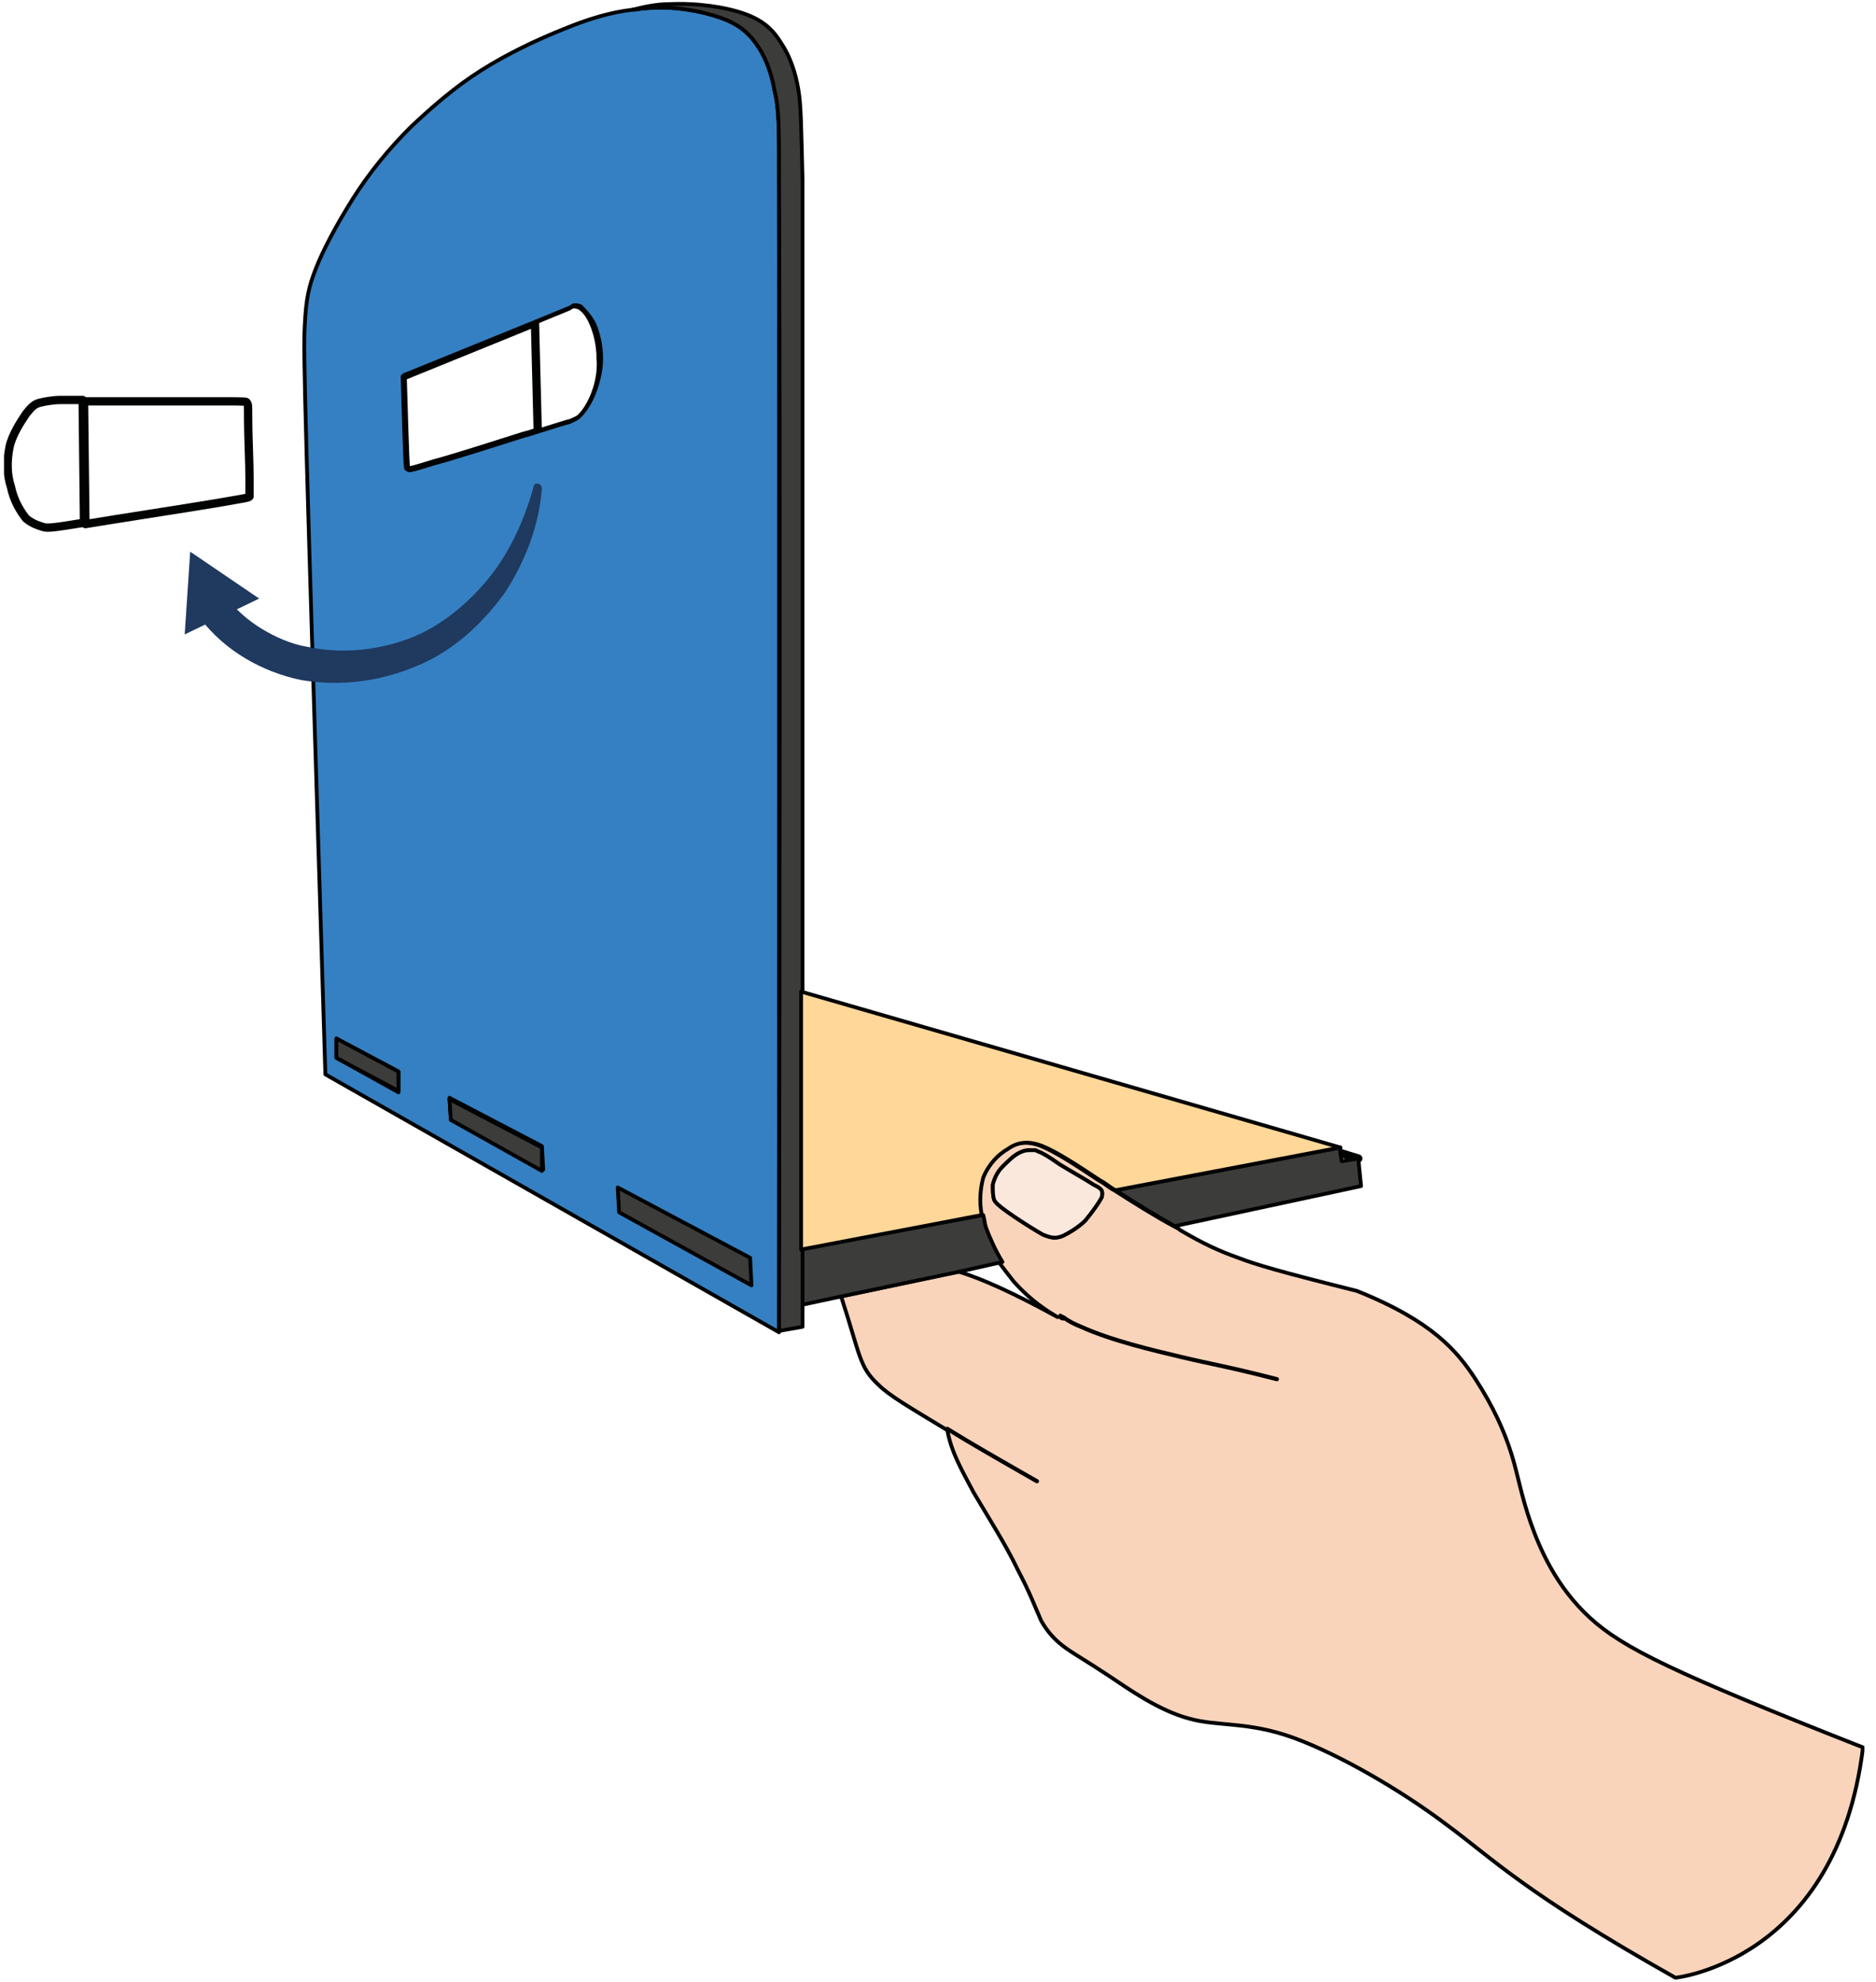 <svg xmlns="http://www.w3.org/2000/svg" fill="none" viewBox="0 0 142 150" height="150" width="142">
<g clip-path="url(#clip0_5737_17128)">
<path stroke-linejoin="round" stroke-linecap="round" stroke-width="0.287" stroke="#010202" fill="#F9D4BB" d="M120.348 122.443C117.843 120.146 116.59 117.328 115.859 115.24C115.129 113.152 114.92 111.691 114.398 110.021C113.876 108.351 113.041 106.472 111.684 104.384C110.327 102.296 108.448 100 102.707 97.704C96.862 96.242 95.087 95.72 93.73 95.198C92.269 94.676 91.12 94.154 89.346 93.111C89.241 93.006 89.033 92.902 88.824 92.797C87.467 92.067 85.797 91.023 84.335 90.084C83.918 89.875 83.605 89.562 83.187 89.353C81.308 88.1 79.847 87.161 78.803 86.743C77.759 86.326 76.924 86.43 76.193 86.952C75.463 87.37 74.732 88.1 74.314 89.144C74.106 89.979 74.001 90.919 74.21 91.962C74.314 92.276 74.314 92.589 74.419 92.902C74.628 93.841 75.15 94.676 75.671 95.616C75.985 96.033 76.298 96.451 76.715 96.973C77.55 97.912 78.594 98.852 80.056 99.687C76.82 97.912 74.314 96.764 72.54 96.242L63.667 98.121C65.129 102.61 65.024 103.445 66.486 104.802C67.321 105.637 68.782 106.472 71.705 108.246C72.018 109.917 72.749 111.169 73.688 112.944C74.732 114.718 76.193 117.015 77.028 118.789C77.968 120.564 78.385 121.712 78.803 122.651C79.325 123.591 79.951 124.217 80.682 124.739C81.413 125.261 82.352 125.783 83.918 126.827C85.484 127.871 87.676 129.436 89.972 130.063C92.164 130.689 94.461 130.271 97.905 131.524C101.35 132.777 106.047 135.491 109.492 138.1C113.041 140.71 115.337 143.215 126.82 149.687C126.82 149.687 139.033 148.434 141.016 132.255C126.715 126.618 122.853 124.739 120.348 122.443ZM83.396 90.606C83.187 91.023 82.665 91.754 82.143 92.38C81.621 92.902 80.891 93.319 80.473 93.528C79.951 93.737 79.638 93.737 78.907 93.424C78.177 93.006 77.028 92.276 76.298 91.754C75.567 91.232 75.358 91.023 75.254 90.814C75.15 90.501 75.15 90.188 75.15 89.666C75.254 89.249 75.463 88.727 75.88 88.309C76.298 87.891 76.715 87.474 77.133 87.265C77.55 87.056 77.759 87.056 77.968 87.056C78.177 87.056 78.177 87.056 78.281 87.056C78.385 87.056 78.385 87.056 78.594 87.161C78.907 87.265 79.429 87.578 80.16 88.1C80.995 88.622 82.143 89.249 82.77 89.666C83.396 89.979 83.5 90.084 83.396 90.606Z"></path>
<path stroke-linejoin="round" stroke-linecap="round" stroke-width="0.314" stroke="#010202" d="M78.49 112.109C75.567 110.438 73.375 109.186 71.705 108.142"></path>
<path stroke-linejoin="round" stroke-linecap="round" stroke-width="0.314" stroke="#010202" d="M80.473 99.791C80.369 99.791 80.264 99.687 80.264 99.687"></path>
<path stroke-linejoin="round" stroke-linecap="round" stroke-width="0.314" stroke="#010202" d="M96.653 104.384C92.999 103.445 91.642 103.236 89.45 102.714C87.258 102.192 84.127 101.461 81.83 100.418C81.308 100.209 80.891 100 80.473 99.687C80.369 99.687 80.264 99.582 80.264 99.582"></path>
<path stroke-linejoin="round" stroke-linecap="round" stroke-width="0.629" stroke="#010202" d="M101.454 87.265L102.811 87.683"></path>
<path stroke-linejoin="round" stroke-linecap="round" stroke-width="0.629" stroke="#010202" d="M40.703 32.672C40.39 32.777 40.077 32.881 39.659 32.985C37.676 33.612 34.44 34.656 32.874 35.073C31.204 35.595 31.099 35.595 30.995 35.595C30.891 35.595 30.786 35.491 30.786 35.491C30.682 35.491 30.682 35.386 30.473 28.497L40.494 24.426L40.703 32.672Z"></path>
<path stroke-linejoin="round" stroke-linecap="round" stroke-width="0.063" stroke="#010202" d="M40.703 32.672C40.39 32.777 40.077 32.881 39.659 32.985C37.676 33.612 34.44 34.656 32.874 35.073C31.204 35.595 31.099 35.595 30.995 35.595C30.891 35.595 30.786 35.491 30.786 35.491C30.682 35.491 30.682 35.386 30.473 28.497L40.494 24.426L40.703 32.672Z"></path>
<circle fill="#010202" r="0.314" cy="32.672" cx="40.703"></circle>
<circle fill="#010202" r="0.314" cy="30.376" cx="6.256"></circle>
<path stroke-linejoin="round" stroke-linecap="round" stroke-width="0.629" stroke="#010202" d="M18.887 37.578C18.782 37.683 18.678 37.683 16.277 38.1C13.772 38.518 8.97 39.248 6.465 39.666L6.36 30.376C6.778 30.376 7.404 30.376 8.135 30.376C10.431 30.376 14.398 30.376 16.486 30.376C18.573 30.376 18.678 30.376 18.678 30.48C18.782 30.585 18.782 30.585 18.782 31.733C18.782 32.881 18.887 35.073 18.887 36.221C18.887 37.265 18.887 37.474 18.887 37.578Z"></path>
<path stroke-linejoin="round" stroke-linecap="round" stroke-width="0.063" stroke="#010202" d="M18.887 37.578C18.782 37.683 18.678 37.683 16.277 38.1C13.772 38.518 8.97 39.248 6.465 39.666L6.36 30.376C6.778 30.376 7.404 30.376 8.135 30.376C10.431 30.376 14.398 30.376 16.486 30.376C18.573 30.376 18.678 30.376 18.678 30.48C18.782 30.585 18.782 30.585 18.782 31.733C18.782 32.881 18.887 35.073 18.887 36.221C18.887 37.265 18.887 37.474 18.887 37.578Z"></path>
<path stroke-linejoin="round" stroke-linecap="round" stroke-width="0.629" stroke="#010202" d="M6.36 39.562C3.855 39.979 3.542 39.979 3.229 39.875C2.916 39.77 2.498 39.666 1.976 39.248C1.559 38.727 1.037 37.892 0.828 36.848C0.515 35.908 0.515 34.864 0.724 33.821C0.932 32.881 1.559 31.942 1.976 31.315C2.394 30.793 2.603 30.585 3.02 30.48C3.438 30.376 4.064 30.271 4.586 30.271C5.003 30.271 5.317 30.271 6.256 30.271L6.36 39.562Z"></path>
<path stroke-linejoin="round" stroke-linecap="round" stroke-width="0.287" stroke="#010202" fill="#3580C2" d="M58.97 13.779C58.97 9.708 58.97 8.246 58.657 6.994C58.448 5.741 58.031 4.489 57.404 3.549C56.778 2.61 56.047 1.879 54.586 1.357C53.124 0.835 50.932 0.418 48.845 0.626C48.532 0.626 48.218 0.731 47.905 0.731C46.131 0.939 44.461 1.461 42.686 2.192C40.598 3.027 38.406 4.071 36.423 5.324C34.44 6.576 32.77 8.038 31.099 9.603C29.429 11.274 27.968 13.048 26.715 15.031C25.463 17.015 24.419 18.998 23.897 20.355C23.375 21.712 23.166 22.547 23.062 24.739C22.957 26.931 23.062 30.48 24.628 81.315L58.97 100.835C58.97 24.635 58.97 17.85 58.97 13.779ZM25.463 80.063V78.601L30.16 81.106V82.672L25.463 80.063ZM34.127 84.76L34.022 83.09L41.016 86.743L41.12 88.518L34.127 84.76ZM44.774 30.063C44.461 30.793 44.043 31.315 43.834 31.524C43.626 31.733 43.521 31.733 43.104 31.942C42.686 32.046 42.06 32.255 40.703 32.672C40.39 32.777 40.077 32.881 39.659 32.985C37.676 33.612 34.44 34.656 32.874 35.073C31.204 35.595 31.099 35.595 30.995 35.595C30.891 35.595 30.786 35.491 30.786 35.491C30.682 35.491 30.682 35.386 30.473 28.497L40.494 24.426C42.999 23.382 43.104 23.382 43.208 23.278C43.312 23.173 43.521 23.173 43.834 23.278C44.148 23.486 44.461 23.8 44.774 24.53C45.087 25.261 45.296 26.2 45.296 27.14C45.4 28.288 45.087 29.332 44.774 30.063Z"></path>
<path stroke-linejoin="round" stroke-linecap="round" stroke-width="0.287" stroke="#010202" fill="#FAE8DC" d="M83.396 90.606C83.187 91.023 82.665 91.754 82.143 92.38C81.621 92.902 80.891 93.319 80.473 93.528C79.951 93.737 79.638 93.737 78.907 93.424C78.177 93.006 77.028 92.276 76.298 91.754C75.567 91.232 75.358 91.023 75.254 90.814C75.15 90.501 75.15 90.188 75.15 89.666C75.254 89.249 75.463 88.727 75.88 88.309C76.298 87.891 76.715 87.474 77.133 87.265C77.55 87.056 77.759 87.056 77.968 87.056C78.177 87.056 78.177 87.056 78.281 87.056C78.385 87.056 78.385 87.056 78.594 87.161C78.907 87.265 79.429 87.578 80.16 88.1C80.995 88.622 82.143 89.249 82.77 89.666C83.396 89.979 83.5 90.084 83.396 90.606Z"></path>
<path stroke-linejoin="round" stroke-linecap="round" stroke-width="0.287" stroke="#010202" fill="#3C3C3B" d="M103.02 89.77L88.928 92.797C87.571 92.067 85.901 91.023 84.44 90.084L101.454 86.848V87.265L101.559 87.891L102.811 87.683L103.02 89.77Z"></path>
<path stroke-linejoin="round" stroke-linecap="round" stroke-width="0.287" stroke="#010202" fill="#3C3C3B" d="M75.88 95.511L72.644 96.242L63.667 98.121L60.745 98.747V94.468L74.419 91.962C74.523 92.276 74.523 92.589 74.628 92.902C74.941 93.737 75.358 94.676 75.88 95.511Z"></path>
<path stroke-linejoin="round" stroke-linecap="round" stroke-width="0.287" stroke="#010202" fill="#3C3C3B" d="M60.745 75.052C60.745 80.898 60.745 87.37 60.745 94.572V100.418L58.97 100.731C59.074 24.635 58.97 17.85 58.97 13.779C58.97 9.708 58.97 8.246 58.657 6.994C58.448 5.741 58.031 4.489 57.404 3.549C56.778 2.61 56.047 1.879 54.586 1.357C53.124 0.835 50.932 0.418 48.845 0.626C48.532 0.626 48.218 0.731 47.905 0.731C48.74 0.522 49.68 0.313 50.619 0.313C52.707 0.209 54.899 0.522 56.361 1.044C57.822 1.566 58.553 2.296 59.179 3.34C59.805 4.28 60.223 5.532 60.431 6.785C60.64 8.038 60.64 9.499 60.745 13.57C60.745 17.015 60.745 22.651 60.745 75.052Z"></path>
<path stroke-linejoin="round" stroke-linecap="round" stroke-width="0.287" stroke="#010202" fill="#FED799" d="M101.454 86.848L84.44 90.084C84.022 89.875 83.709 89.562 83.292 89.353C81.413 88.1 79.951 87.161 78.907 86.743C77.864 86.326 77.028 86.43 76.298 86.952C75.567 87.37 74.836 88.1 74.419 89.144C74.21 89.979 74.106 90.919 74.314 91.962L60.64 94.572C60.64 87.474 60.64 81.002 60.64 75.052L101.454 86.848Z"></path>
<path stroke-linejoin="round" stroke-linecap="round" stroke-width="0.287" stroke="#010202" fill="#3C3C3B" d="M30.16 82.568L25.463 80.063V78.601L30.16 81.106V82.568Z"></path>
<path stroke-linejoin="round" stroke-linecap="round" stroke-width="0.287" stroke="#010202" fill="#3C3C3B" d="M41.016 88.622L34.127 84.76L34.022 83.194L41.016 86.848V88.622Z"></path>
<path stroke-linejoin="round" stroke-linecap="round" stroke-width="0.287" stroke="#010202" d="M44.983 24.53C45.296 25.261 45.505 26.2 45.505 27.14C45.505 28.184 45.191 29.227 44.878 29.958C44.565 30.689 44.148 31.211 43.939 31.42C43.73 31.628 43.626 31.628 43.208 31.837C42.791 31.942 42.164 32.15 40.807 32.568C40.494 32.672 40.181 32.777 39.763 32.881C37.78 33.507 34.544 34.551 32.978 34.969C31.308 35.491 31.204 35.491 31.099 35.491C30.995 35.491 30.891 35.386 30.891 35.386C30.786 35.386 30.786 35.282 30.578 28.392L40.599 24.322C43.104 23.278 43.208 23.278 43.312 23.173C43.417 23.069 43.626 23.069 43.939 23.173C44.252 23.486 44.669 23.904 44.983 24.53Z"></path>
<path stroke-linejoin="round" stroke-linecap="round" stroke-width="0.287" stroke="#010202" fill="#3C3C3B" d="M46.757 89.875L56.778 95.198L56.882 97.286L46.861 91.754L46.757 89.875Z"></path>
<path fill="#1F395F" d="M41.016 36.952C40.807 39.77 39.763 42.484 38.198 44.885C36.527 47.182 34.335 49.269 31.517 50.418C28.803 51.566 25.776 51.983 22.749 51.461C19.826 50.835 17.008 49.269 15.129 46.764C14.711 46.242 14.816 45.407 15.442 44.99C15.964 44.572 16.695 44.676 17.112 45.198C17.843 46.138 18.782 46.973 19.826 47.599C20.87 48.225 22.018 48.747 23.271 48.956C25.672 49.478 28.281 49.269 30.682 48.434C33.083 47.599 35.17 45.929 36.841 43.946C38.511 41.962 39.659 39.457 40.39 36.848C40.39 36.639 40.598 36.535 40.807 36.639C40.912 36.639 41.016 36.848 41.016 36.952Z"></path>
<path fill="#1F395F" d="M19.617 45.303L14.398 41.754L13.98 48.017L19.617 45.303Z"></path>
</g>
<defs>
<clipPath id="clip0_5737_17128">
<rect transform="translate(0.306)" fill="white" height="150" width="140.814"></rect>
</clipPath>
</defs>
</svg>
